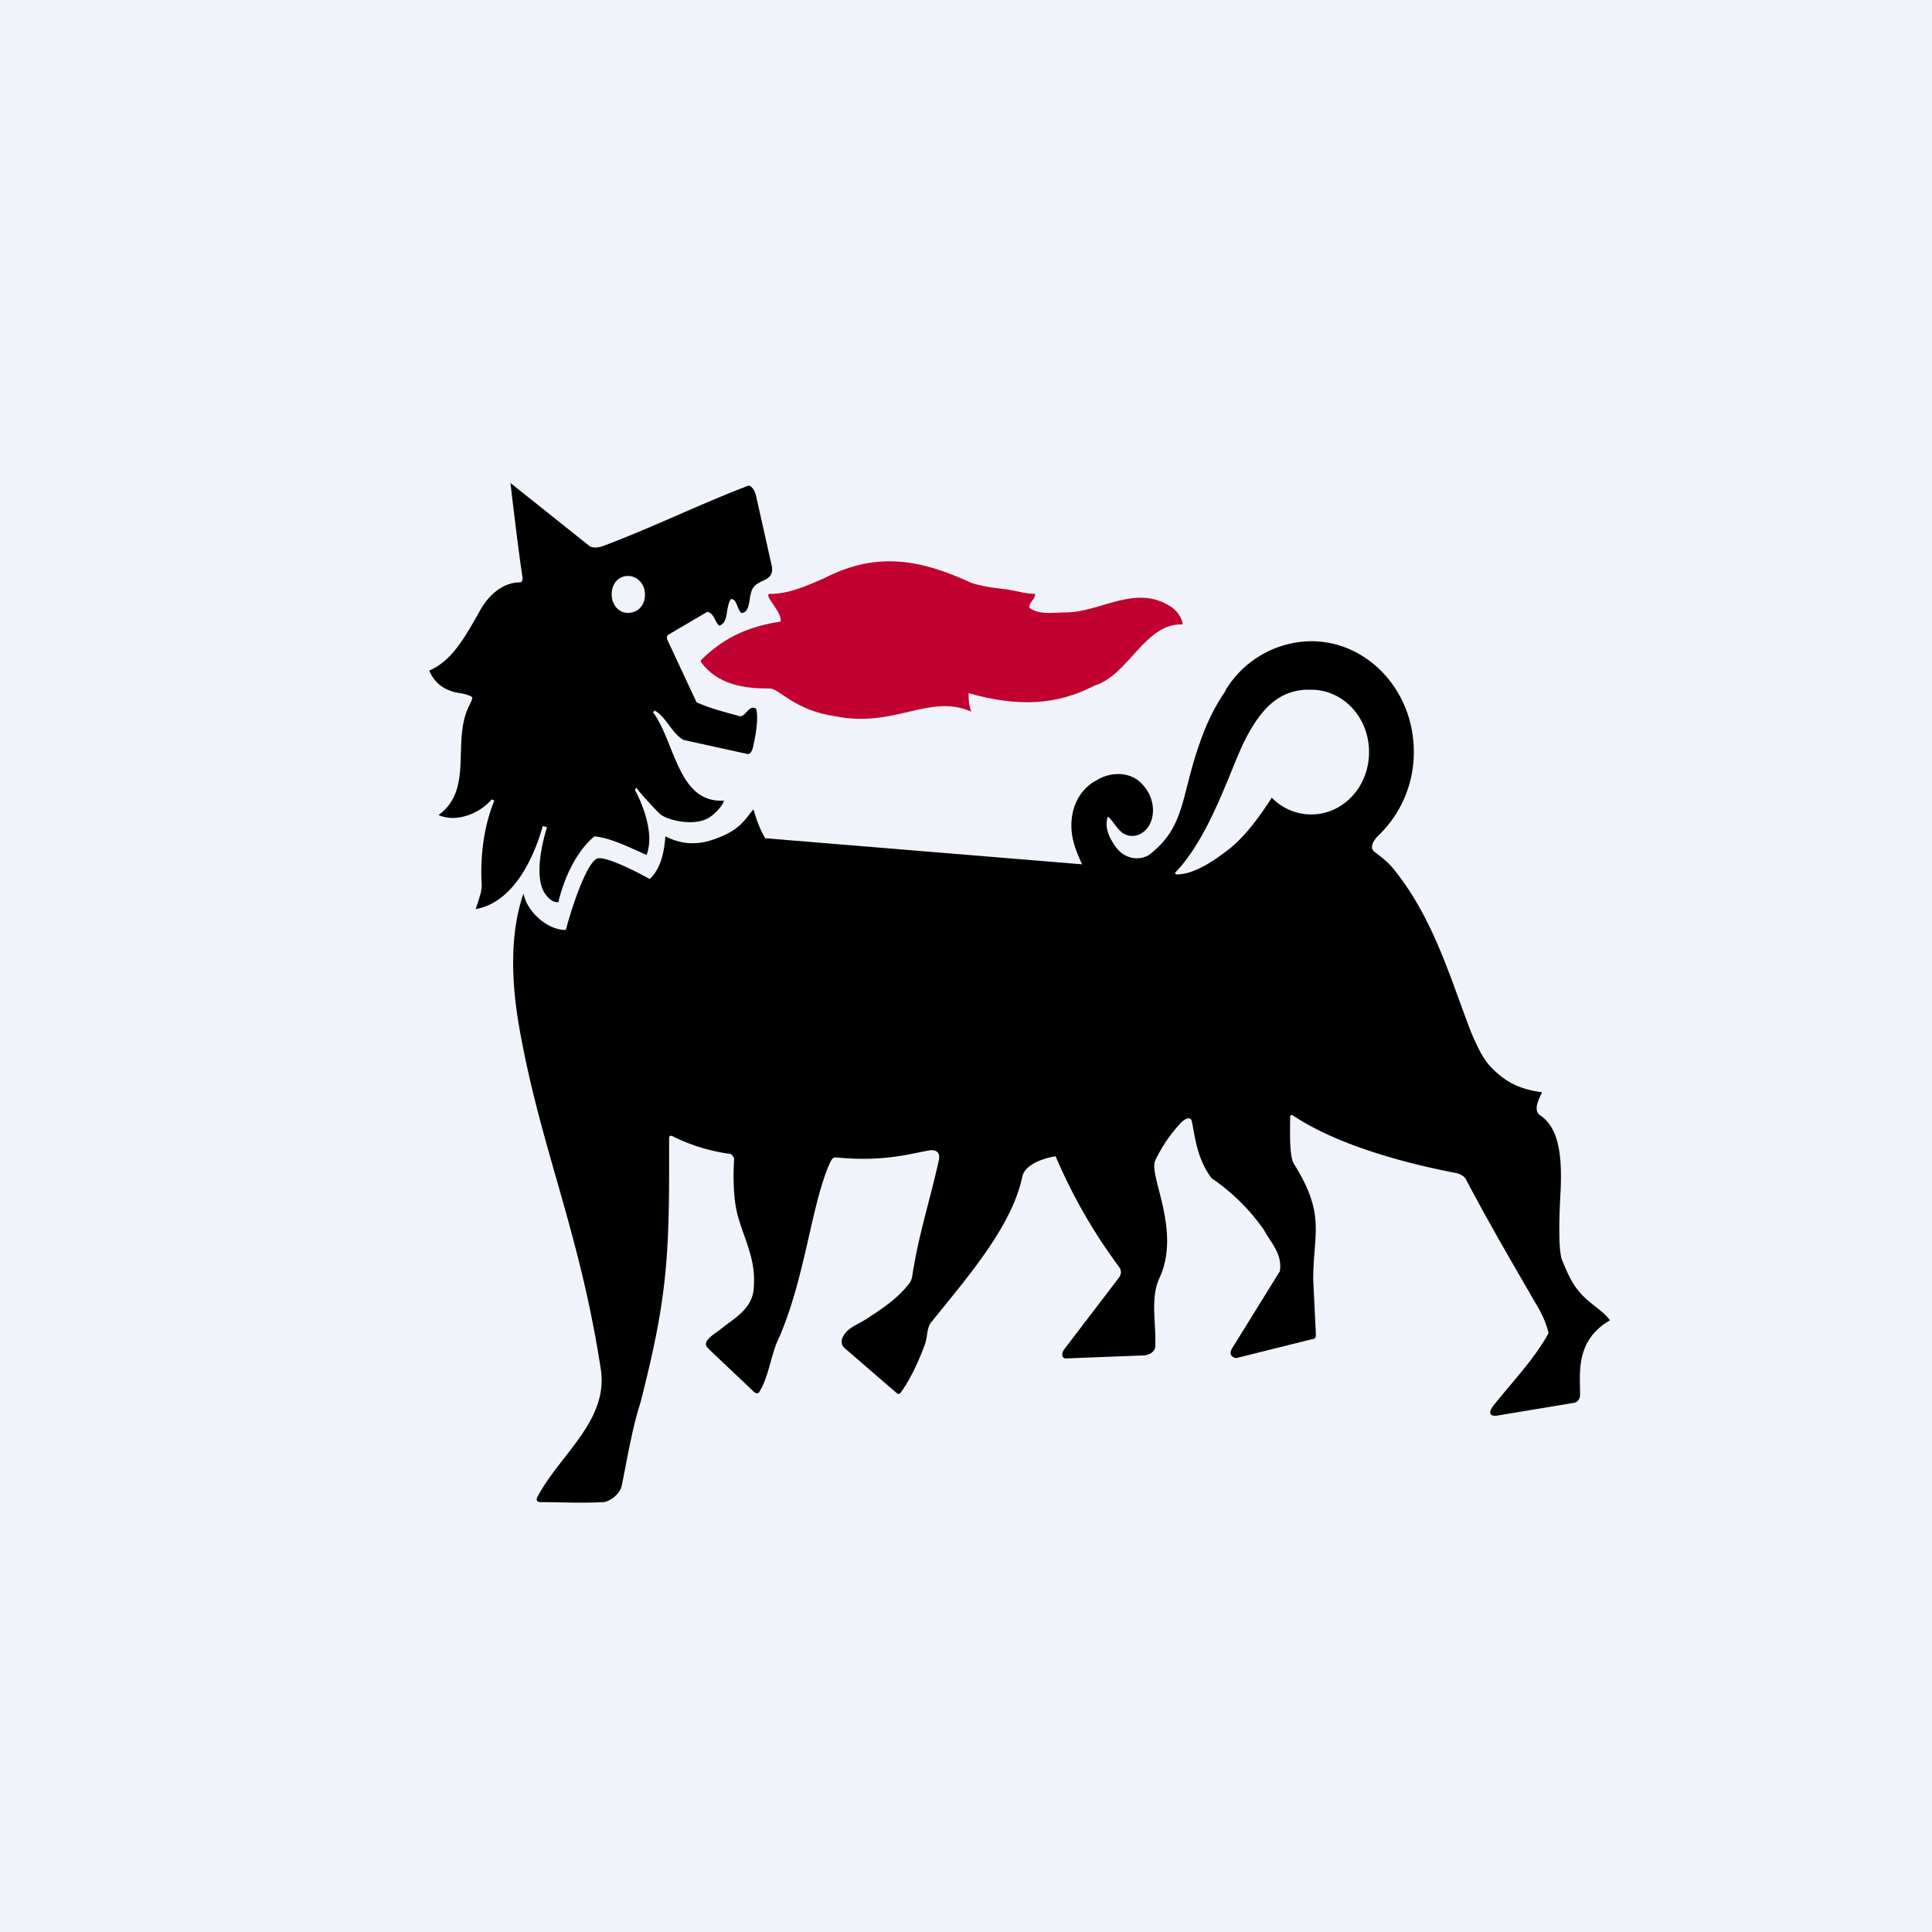 <!-- by TradingView --><svg width="18" height="18" fill="none" xmlns="http://www.w3.org/2000/svg"><path fill="#F0F3FA" d="M0 0h18v18H0z"/><path d="M11.018 5.818c0-.06-.065-.145-.12-.172-.326-.204-.647.06-.972.06-.12 0-.24.026-.336-.044 0-.06.055-.075.055-.129-.08 0-.175-.027-.27-.043 0 0-.2-.016-.326-.06-.446-.204-.861-.306-1.372-.042-.16.07-.326.145-.501.145-.08 0 .12.172.095.258-.27.043-.51.13-.741.36v.017c.16.215.405.247.646.247.08 0 .23.205.606.258.55.113.877-.215 1.267-.043-.025-.07-.025-.113-.025-.172.456.13.822.113 1.172-.07.32-.096.471-.586.822-.57Z" fill="#C10230"/><path d="M6.224 5.915 6.59 5.7c.065.016.065.086.11.129.095-.027.055-.172.11-.248.055 0 .055.086.095.13.095 0 .065-.162.11-.232.056-.086.2-.06.176-.204l-.145-.646c-.015-.075-.056-.113-.08-.102-.486.188-.862.376-1.318.549-.04.016-.095.037-.15.016L4.756 4.5c.04.344.08.667.11.866.006.038 0 .06-.024.06-.15 0-.291.112-.376.274-.135.236-.25.452-.466.548a.32.32 0 0 0 .2.189c.065.027.136.016.2.059 0 .027-.014.043-.024.07-.176.333.045.785-.29 1.027.15.07.37 0 .495-.145l.025.01c-.095.232-.13.496-.12.754 0 0 .01.06-.015.135 0 0-.025.086-.04.123.43-.075.596-.672.626-.774l.04.01s-.145.43-.02.619c.03.043.075.086.125.08.05-.21.16-.467.336-.613.16.017.325.103.486.173.095-.248-.11-.608-.11-.608l.015-.017.025.033s.135.156.2.215c.08.06.326.113.456.027.05-.032.12-.102.135-.156-.43.027-.456-.549-.661-.823l.015-.016c.11.059.16.215.27.274l.591.13c.04.01.055-.06.055-.06.005-.022.06-.248.03-.36-.065-.044-.095.07-.15.07-.15-.044-.24-.06-.405-.13l-.271-.58c-.015-.033.005-.05.005-.05Zm-.215-.377c0 .103-.065.172-.16.172-.08 0-.15-.07-.15-.172 0-.102.064-.172.15-.172.09 0 .16.075.16.172Z" fill="#000"/><path d="M6.805 10.751a1.713 1.713 0 0 1-.531-.161s-.04-.027-.04.016v.269c0 .909-.038 1.294-.266 2.19-.08.247-.125.532-.175.774-.015.08-.11.15-.17.156-.22.011-.39 0-.581 0-.065 0-.035-.048-.035-.048.205-.393.666-.71.59-1.194-.2-1.297-.56-2.05-.76-3.185-.076-.436-.086-.877.04-1.243.035.178.235.344.395.339.065-.248.206-.651.3-.667.11-.016.482.193.482.193.11-.107.135-.268.145-.398.12.06.245.086.406.043.28-.086.32-.182.415-.295.242.877.815.18.515.894a2.634 2.634 0 0 1-.004.01c-.081.161.516-.462.541-.474 0 0 .015-.005.015 0 .01.188.005.463.08.597 0 0 .015.038.04 0 .076-.129.206-.463.346-.49-.005.216.045.533.13.544.076.005.146-.205.18-.296.04-.108.096-.194.151-.194.015.189.08.474.225.474.07 0 .05-.13.07-.232.026-.172.106-.215.106-.215.045.156.1.275.215.355.035.027.08.033.08-.037 0-.151.03-.286.085-.34a.41.41 0 0 0 .06.108c.066.092.13.135.231.103a.153.153 0 0 0 .09-.119c-.075-.124-.175-.323-.19-.468-.025-.215.065-.403.23-.49.12-.075.296-.086.406.017.07.064.12.156.12.263 0 .086-.035.172-.11.215a.159.159 0 0 1-.18-.01c-.05-.038-.09-.119-.13-.146-.04.103.024.216.08.291.11.134.255.102.31.06.35-.275.28-.555.496-1.12a1.9 1.9 0 0 1 .185-.366c.01-.016.02-.027.025-.043a.944.944 0 0 1 .797-.457c.53 0 .957.463.957 1.028a1.074 1.074 0 0 1-.321.774c-.07.065-.085.124-.05.156.11.086.135.102.215.205.336.435.486.941.677 1.447.05.124.115.274.2.36.145.15.28.205.47.232.016 0-.1.156-.014.215.176.117.207.38.19.72-.001.026-.033.513.015.63.05.119.1.253.23.366.09.08.16.118.216.194-.346.199-.27.538-.28.71-.01.054-.056.059-.056.059l-.711.118c-.06.011-.1-.016-.035-.097.175-.22.386-.44.51-.672a.942.942 0 0 0-.11-.258c-.23-.398-.445-.764-.66-1.173-.026-.048-.096-.06-.096-.06-.526-.101-1.127-.274-1.518-.537-.03-.011-.024.027-.024.027 0 .107-.01.355.035.425.3.479.18.645.18 1.081l.025.511s0 .016-.005.027c-.01.016-.035.016-.035.016l-.691.172c-.015.006-.04 0-.056-.021-.02-.027.005-.065.005-.065l.446-.72c.025-.162-.08-.259-.15-.388a1.892 1.892 0 0 0-.486-.479c-.145-.194-.155-.409-.185-.532-.01-.043-.055-.027-.095.01a1.354 1.354 0 0 0-.246.36c-.06.143.245.653.04 1.093-.09.194-.025.436-.04.65-.015.044-.055.065-.105.07l-.726.028c-.045 0-.04-.054-.015-.086l.51-.668c.04-.059 0-.096-.014-.118a4.983 4.983 0 0 1-.577-1.011c-.11.016-.285.075-.31.188-.097.467-.513.939-.842 1.35-.055.06-.035.135-.07.226-.055.146-.13.312-.22.436 0 0-.015.027-.04.005l-.486-.42c-.04-.037-.02-.09-.02-.09.045-.103.145-.124.24-.189.13-.086.266-.172.381-.317a.156.156 0 0 0 .03-.065c.055-.377.17-.726.25-1.092.02-.113-.095-.086-.095-.086-.16.027-.42.108-.856.065-.04-.006-.05.016-.085.096-.163.416-.216 1.029-.451 1.577-.08.156-.095.37-.19.516 0 0-.016.022-.046-.005l-.415-.393-.025-.027c-.04-.06.08-.124.125-.161.11-.092.285-.178.31-.36.03-.275-.07-.442-.14-.679-.05-.166-.05-.382-.04-.554-.015-.037-.035-.043-.035-.043Zm4.152-2.63c-.01.01-.014.021.006.026.145 0 .31-.102.445-.204.17-.118.32-.323.441-.511a.513.513 0 0 0 .366.156c.3 0 .54-.258.54-.581 0-.323-.24-.581-.54-.581h-.055c-.24.016-.406.161-.566.479-.135.274-.31.855-.621 1.2l-.016.016Z" fill="#000"/><path d="m10.534 8.09-3.549-.292c-.1.475-.275 1.433-.17 1.463.133.038 3.295-.028 3.502-.378.166-.279.214-.645.217-.792Z" fill="#000"/></svg>